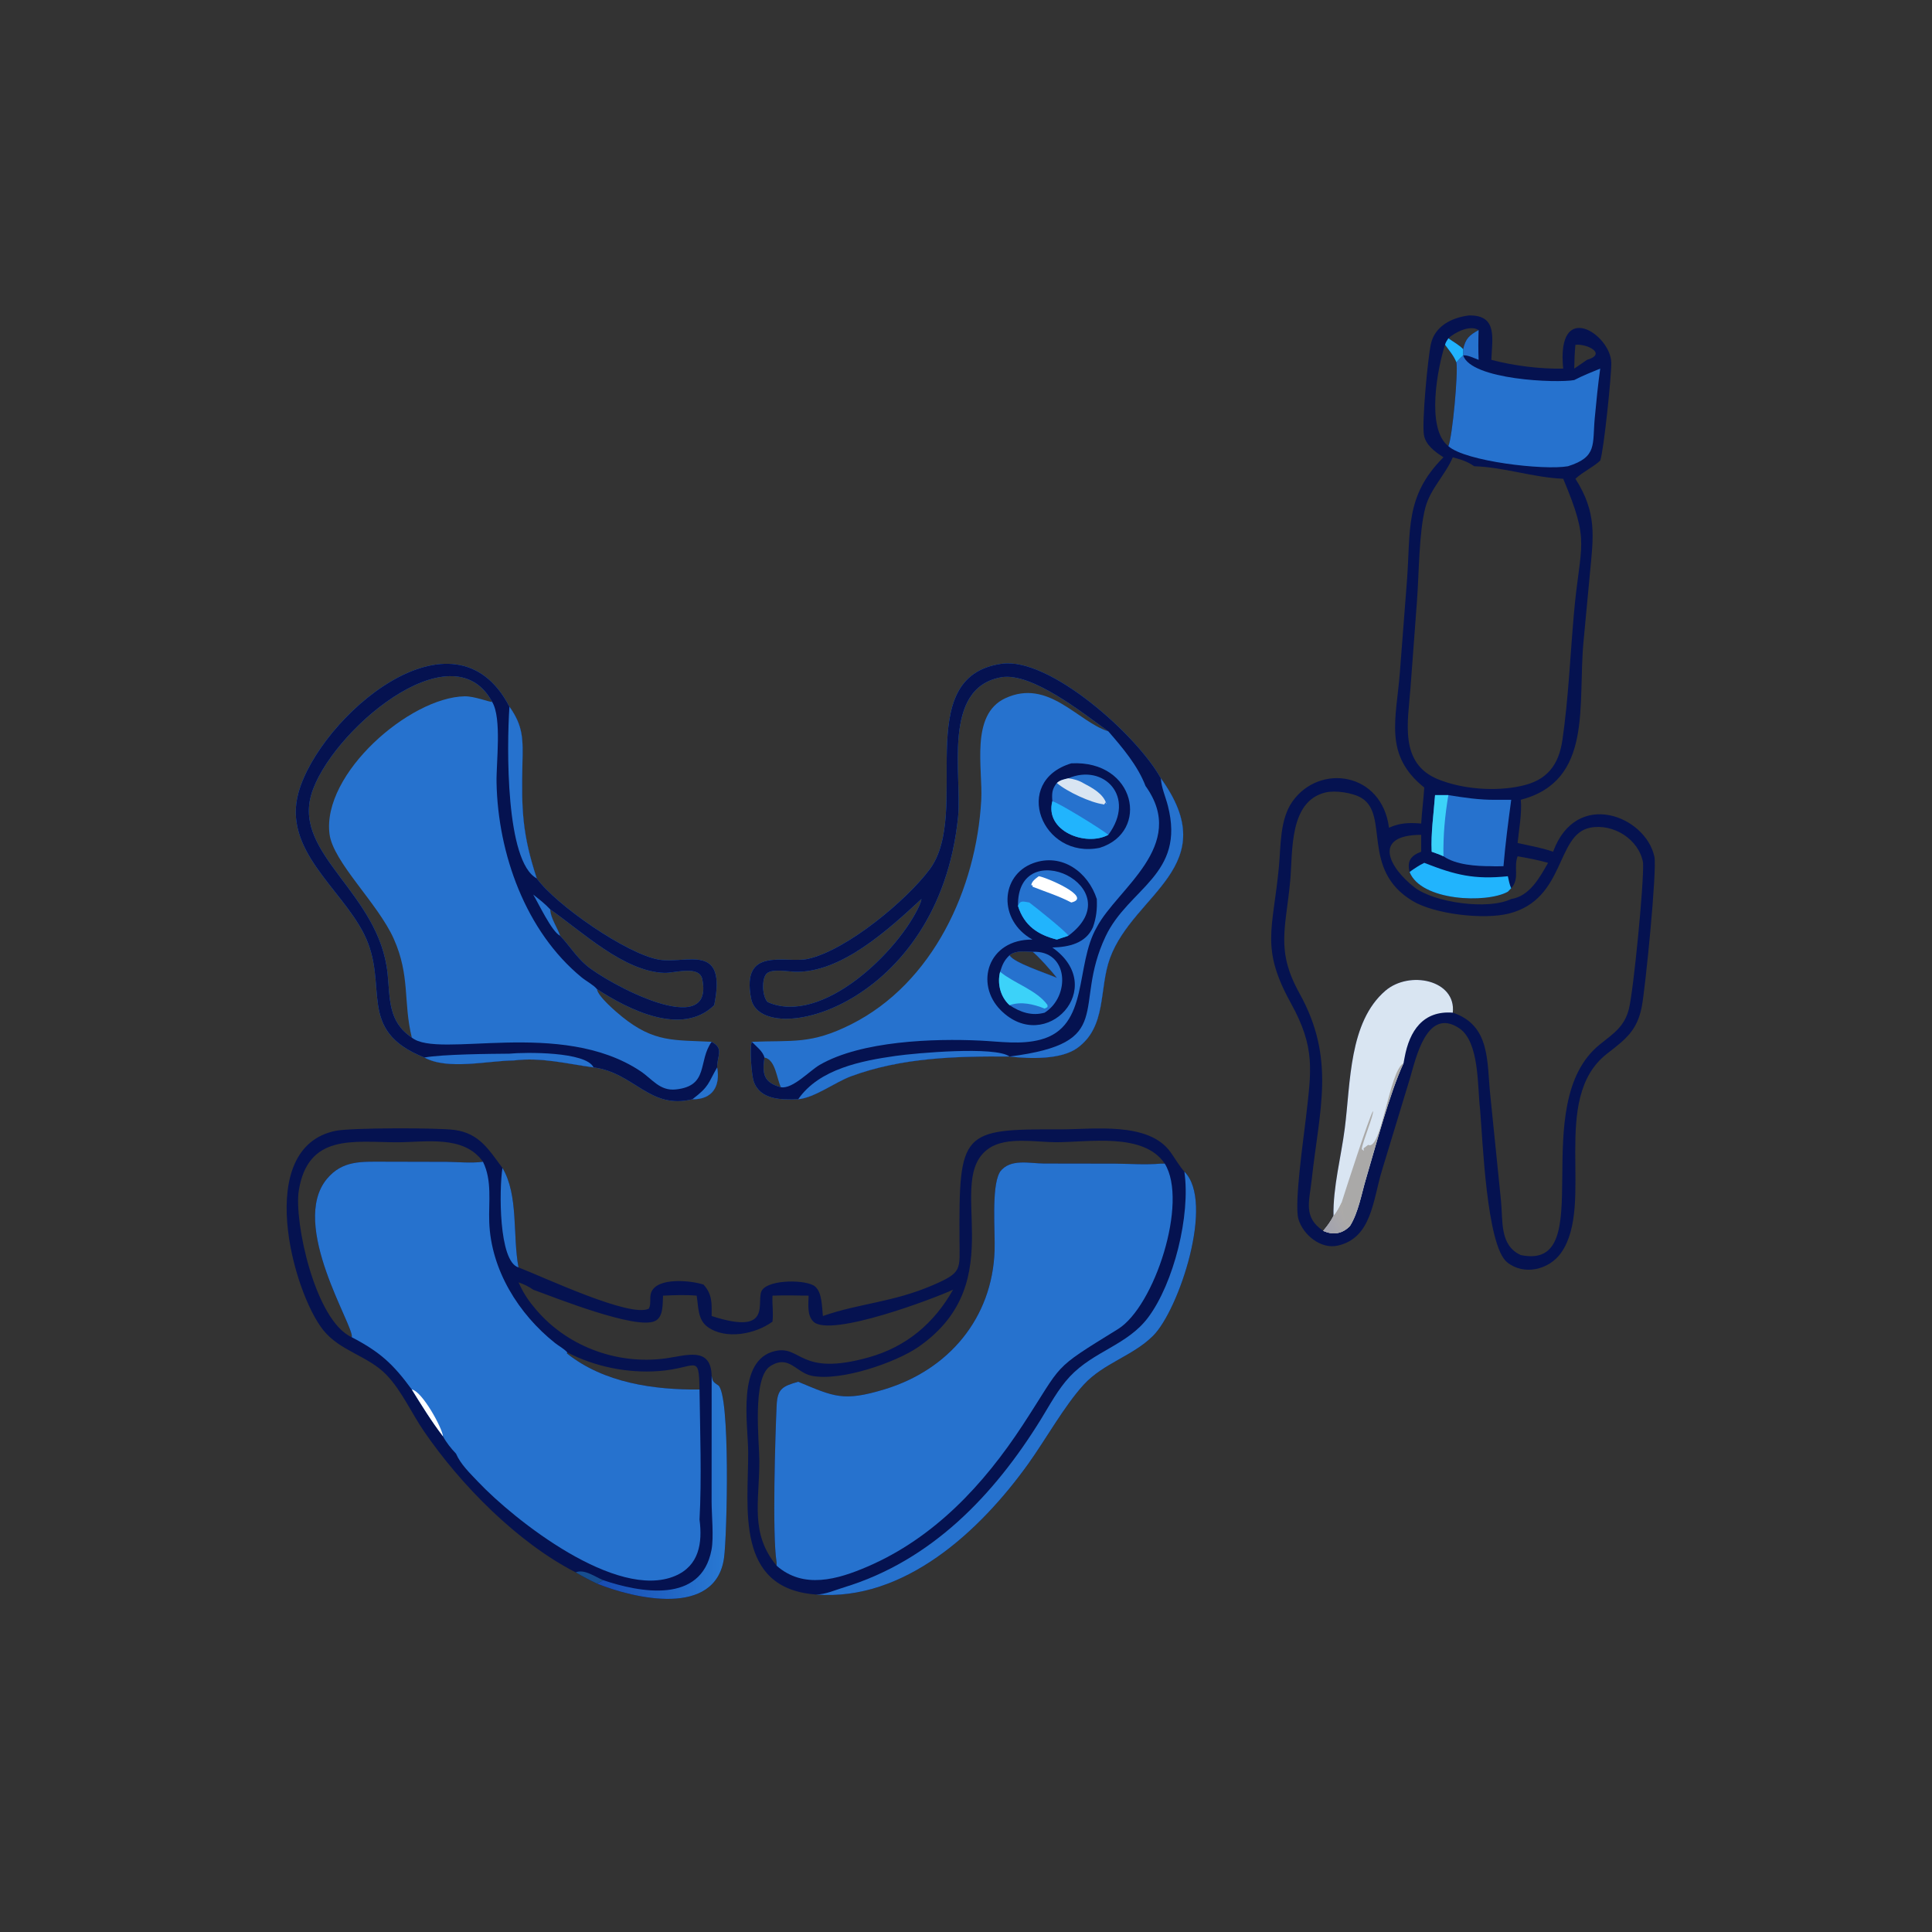 <svg xmlns="http://www.w3.org/2000/svg" xmlns:xlink="http://www.w3.org/1999/xlink" width="1024" height="1024"><rect width="100%" height="100%" fill="#333333" stroke="none"/><path fill="#051250" transform="scale(2 2)" d="M218.076 348.76C227.679 345.382 236.614 345.16 247.266 340.559C255.018 337.211 254.325 336.523 254.28 328.721C254.112 299.817 254.822 299.186 280.81 299.299C289.622 299.337 304.382 297.113 310.235 305.374C311.447 307.083 312.477 308.917 313.868 310.496C321.977 318.504 312.411 347.163 305.596 353.98C300.204 359.372 292.436 361.23 287.185 366.965C282.124 372.492 277.048 381.574 272.513 387.903C259.776 405.678 239.691 424.46 216.23 422.564C194.699 420.953 198.332 399.584 198.277 384.858C198.248 377.338 195.152 360.438 205.348 358.052C212.435 356.393 211.738 364.907 230.26 359.703C240.176 356.918 247.56 350.686 252.571 341.779C247.851 343.997 220.038 354.576 215.557 350.243C213.828 348.572 214.254 345.528 214.291 343.365C211.104 343.315 207.902 343.235 204.717 343.365C204.598 345.669 204.989 347.944 204.717 350.245C200.212 353.564 192.34 355.119 187.526 351.649C184.866 349.733 185.116 346.307 184.622 343.365C181.733 343.101 178.609 343.229 175.709 343.365C175.571 345.505 175.891 349.073 173.495 350.125C168.36 352.381 147.217 343.929 141.304 341.779C140.076 340.913 138.827 340.323 137.408 339.836C138.476 342.194 139.65 344.149 141.304 346.14C149.574 356.576 163.273 361.803 176.432 359.982C181.982 359.213 188.401 356.772 188.595 364.627C188.832 365.811 188.868 366.133 189.904 366.835L190.311 367.106C193.581 369.315 192.69 407.014 191.874 412.864C189.662 428.716 168.077 423.661 158.203 419.664C156.271 418.748 154.414 417.766 152.566 416.692C137.151 408.81 122.051 393.481 112.334 379.272C109.041 374.456 106.485 368.624 102.466 364.403C97.629 359.323 90.211 358.12 85.706 352.543C77.607 342.519 67.128 304.043 89.008 299.669C93.116 298.848 116.007 298.837 120.466 299.446C127.082 300.351 129.54 304.716 133.155 309.519C137.464 316.721 135.809 327.377 137.408 335.88C144.534 338.635 167.036 349.278 171.931 346.808C172.622 345.694 172.1 343.97 172.52 342.67C173.926 338.317 183.312 339.373 186.45 340.432C188.821 343.085 188.603 345.421 188.595 348.76C205.369 354.214 200.057 344.577 201.982 341.861C204.023 338.98 213.789 339.117 215.956 340.894C217.919 342.505 217.8 346.407 218.076 348.76ZM205.806 414.033C204.612 406.745 205.468 379.991 205.821 372.413C206.024 368.055 207.375 367.36 211.531 366.183C221.009 370.104 223.388 371.548 234.506 368.155C251.412 362.996 262.96 349.331 263.578 331.446C263.753 326.369 262.712 314.788 264.872 310.804L265.043 310.496C267.733 306.943 272.853 308.345 276.757 308.348L295.502 308.378C299.548 308.415 303.596 308.732 307.633 308.371L308.673 308.371C303.061 300.015 288.387 302.728 279.784 302.7C274.592 302.684 266.82 301.194 262.217 304.239C249.61 312.577 268.725 339.318 243.435 356.921C237.45 361.086 222.742 366.159 215.111 364.597C210.925 363.741 209.101 358.905 204.156 362.024C199.239 365.124 201.232 382.058 201.234 387.207C201.239 398.072 198.72 406.355 205.806 414.925L205.806 414.033ZM127.998 307.88C122.894 300.659 112.637 302.745 105.018 302.715C93.678 302.669 81.615 300.399 79.185 315.503C77.876 323.637 83.468 349.975 93.225 354.38C93.993 351.625 76.529 324.531 86.652 312.396C90.748 307.485 95.8 307.863 101.591 307.861L118.297 307.9C121.523 307.93 124.785 308.307 127.998 307.88ZM185.379 368.236C185.202 358.469 184.685 362.605 174.561 363.346C166.284 363.951 157.687 362.201 150.33 358.402L150.234 358.665C160.044 366.491 173.252 368.335 185.379 368.236Z"></path><path fill="#2672CE" transform="scale(2 2)" d="M313.868 310.496C321.977 318.504 312.411 347.163 305.596 353.98C300.204 359.372 292.436 361.23 287.185 366.965C282.124 372.492 277.048 381.574 272.513 387.903C259.776 405.678 239.691 424.46 216.23 422.564C218.829 422.543 221.219 421.411 223.668 420.665C246.833 413.611 263.439 396.226 275.809 376.205C278.212 372.314 280.386 368.14 283.537 364.785C289.881 358.031 298.783 356.468 304.266 349.147C311.052 340.084 315.562 322.076 313.868 310.496Z"></path><defs><linearGradient id="gradient_0" gradientUnits="userSpaceOnUse" x1="159.395" y1="394.868" x2="191.775" y2="395.061"><stop offset="0" stop-color="#184DB3"></stop><stop offset="1" stop-color="#2878D2"></stop></linearGradient></defs><path fill="url(#gradient_0)" transform="scale(2 2)" d="M188.595 364.627C188.832 365.811 188.868 366.133 189.904 366.835L190.311 367.106C193.581 369.315 192.69 407.014 191.874 412.864C189.662 428.716 168.077 423.661 158.203 419.664C158.768 419.417 159.29 419.067 159.819 418.751C169.558 422.043 185.83 425.143 188.557 410.719C189.193 407.356 188.587 401.583 188.582 397.896L188.595 364.627Z"></path><path fill="#2672CE" transform="scale(2 2)" d="M133.155 309.519C137.464 316.721 135.809 327.377 137.408 335.88C132.112 334.349 132.269 315.146 133.155 309.519Z"></path><path fill="#174E8F" transform="scale(2 2)" d="M152.566 416.692C154.859 415.732 157.732 417.893 159.819 418.751C159.29 419.067 158.768 419.417 158.203 419.664C156.271 418.748 154.414 417.766 152.566 416.692Z"></path><path fill="#2672CE" transform="scale(2 2)" d="M127.998 307.88C130.459 312.914 129.463 318.483 129.655 323.857C130.108 336.507 137.408 348.231 147.116 355.934C148.057 356.68 149.59 357.504 150.33 358.402L150.234 358.665C160.044 366.491 173.252 368.335 185.379 368.236C185.522 378.986 185.977 392.041 185.379 402.701C186.197 408.895 185.267 414.947 178.899 417.642C163.378 424.21 136.337 402.871 126.669 392.663C124.558 390.434 122.08 388.077 120.846 385.233C119.524 383.833 118.32 382.344 117.399 380.647C114.361 376.684 111.763 372.471 109.133 368.236C104.115 361.395 100.718 358.309 93.225 354.38C93.993 351.625 76.529 324.531 86.652 312.396C90.748 307.485 95.8 307.863 101.591 307.861L118.297 307.9C121.523 307.93 124.785 308.307 127.998 307.88Z"></path><path fill="white" transform="scale(2 2)" d="M109.133 368.236C111.895 368.69 117.209 378.425 117.399 380.647C114.361 376.684 111.763 372.471 109.133 368.236Z"></path><path fill="#2672CE" transform="scale(2 2)" d="M265.043 310.496C267.733 306.943 272.853 308.345 276.757 308.348L295.502 308.378C299.548 308.415 303.596 308.732 307.633 308.371L308.673 308.371C314.98 318.557 305.934 346.253 296.274 352.222C278.312 363.322 282.037 360.84 271.056 377.619C260.66 393.506 247.551 407.572 229.853 415.183C222.01 418.556 212.953 421.226 205.806 414.925L205.806 414.033C204.612 406.745 205.468 379.991 205.821 372.413C206.024 368.055 207.375 367.36 211.531 366.183C221.009 370.104 223.388 371.548 234.506 368.155C251.412 362.996 262.96 349.331 263.578 331.446C263.753 326.369 262.712 314.788 264.872 310.804L265.043 310.496Z"></path><path fill="#051250" transform="scale(2 2)" d="M389.251 83.603C396.966 83.412 395.427 89.74 395.223 95.365C401.12 96.927 408.183 97.812 414.262 97.687C412.415 79.197 426.815 88.5 427.013 96.124C427.092 99.184 425.045 119.364 424.071 122.069C422.076 123.892 419.545 125.012 417.5 126.874C423.261 135.916 422.284 142.133 421.337 152.06L419.658 169.922C418.039 186.828 422.294 206.9 403.023 211.952C403.36 215.559 402.538 219.765 402.179 223.394C405.347 224.141 408.509 224.628 411.589 225.717C417.745 208.924 436.153 216.241 438.432 227.047C439.163 230.515 436.027 262.03 435.082 266.817C433.827 273.182 430.789 275.425 425.857 279.262C410.58 291.149 422.792 319.137 413.698 332.022C410.53 336.51 403.844 338.119 399.398 334.513C393.899 330.054 392.908 301.469 392.229 293.929C391.524 288.13 392.121 276.119 386.715 272.499C378.078 266.716 375.176 280.684 373.698 285.62L366.229 310.195C363.81 318.148 363.524 328.079 354.495 330.107C349.987 331.119 345.261 327.174 344.084 323.01C342.946 318.984 345.475 301.555 346.091 296.171C347.532 283.578 348.597 277.62 342.118 265.886C333.996 251.176 337.328 246.451 338.921 229.741C339.453 224.162 339.132 217.172 342.529 212.378C349.69 202.274 366.198 204.585 368.098 219.355C371.065 218.029 373.446 217.997 376.63 218.242C376.818 215.067 377.249 211.897 377.444 208.712C366.618 200.022 370.022 190.675 370.982 178.12L372.834 154.203C373.9 140.7 372.165 131.507 382.531 121.19C380.324 119.743 377.768 117.964 377.342 115.165C376.807 111.644 378.388 94.86 379.199 91.164C380.235 86.444 384.699 84.172 389.251 83.603ZM403.023 332.608C424.22 336.963 404.135 292.636 424.045 276.73C427.587 273.901 430.512 272.042 431.676 267.382C432.908 262.449 435.661 234.242 435.436 228.66C434.364 222.402 427.503 218.127 421.366 219.358C412.289 221.179 414.945 238.242 399.937 242.088C393.278 243.795 380.215 242.287 374.356 238.767C360.604 230.506 368.216 216.065 360.864 211.501C358.57 210.078 353.862 209.387 351.268 210.013C341.552 212.355 342.625 225.687 341.927 233.329C340.774 245.968 338.028 251.816 344.361 263.217C354.064 280.686 349.622 294.086 347.602 312.748C346.994 318.367 345.302 322.604 350.666 326.179C351.741 324.941 352.646 323.696 353.39 322.233C353.239 314.598 355.416 306.581 356.384 299.005C357.939 286.84 357.478 270.867 367.129 262.565C373.502 257.084 385.942 259.705 385.006 268.369C395.099 271.724 393.997 281.508 394.944 290.248L397.791 318.338C398.318 323.66 397.386 330.025 403.023 332.608ZM385.006 121.19C383.014 125.883 379.076 129.49 377.739 134.499C376.019 140.944 376.053 152.252 375.508 159.332L373.795 182.263C373.153 191.138 370.659 202.283 381.123 206.529C387.585 209.151 396.259 209.797 403.023 208.307C410.048 206.852 413.104 202.681 414.067 196.037C415.651 185.1 416.118 173.82 417.086 162.804C418.769 143.667 421.548 144.181 414.262 126.874C406.33 126.563 398.678 123.809 390.684 123.558C388.784 122.243 387.183 121.784 385.006 121.19ZM373.553 231.082C372.833 228.149 373.914 226.744 376.63 225.717L376.63 221.238C363.494 221.28 368.143 229.995 374.91 235.198C380.016 239.124 394.21 241.272 400.491 238.245C405.404 237.474 408.032 232.548 410.256 228.66C407.59 227.893 404.906 227.406 402.179 226.923C401.043 230.022 402.817 232.743 400.491 235.398L399.597 236.316C393.954 239.455 376.555 238.802 373.553 231.082ZM383.83 89.647C385.092 90.556 386.699 91.405 387.757 92.525C388.381 89.779 389.314 88.854 391.853 87.475C389.527 85.992 385.58 88.087 383.83 89.647ZM417.189 97.687L420.571 95.365C425.977 93.776 420.585 91.028 417.5 91.379C417.299 93.487 417.218 95.57 417.189 97.687ZM382.948 91.379C381 97.299 377.815 113.577 383.83 118.236C384.912 115.848 386.479 98.519 385.955 96.03C385.314 94.344 384.008 92.829 382.948 91.379Z"></path><path fill="#2672CE" transform="scale(2 2)" d="M387.757 94.19C389.895 100.667 412.529 101.581 417.189 100.722C419.436 99.548 421.727 98.638 424.071 97.687C423.472 102.023 423.039 106.392 422.63 110.75C421.967 117.818 423.362 121.092 415.531 123.558C409.142 124.695 388.314 122.266 383.83 118.236C384.912 115.848 386.479 98.519 385.955 96.03C386.516 95.365 387.121 94.783 387.757 94.19Z"></path><path fill="#D9E5F2" transform="scale(2 2)" d="M353.39 322.233C353.239 314.598 355.416 306.581 356.384 299.005C357.939 286.84 357.478 270.867 367.129 262.565C373.502 257.084 385.942 259.705 385.006 268.369C377.126 267.76 373.51 273.19 372.221 280.314L371.953 281.754C368.247 289.759 364.613 303.606 362.015 312.334C360.81 316.379 359.996 321.316 357.767 324.892C355.735 326.967 353.315 327.388 350.666 326.179C351.741 324.941 352.646 323.696 353.39 322.233Z"></path><path fill="#AAA9A8" transform="scale(2 2)" d="M355.519 318.765C356.476 315.699 362.929 295.768 363.865 294.429C364.099 295.455 361.109 302.512 360.866 304.578L361.058 304.247L360.865 304.514L361.446 305.004L361.352 304.318L362.592 303.397C366.118 305.129 368.132 283.834 371.953 281.754C368.247 289.759 364.613 303.606 362.015 312.334C360.81 316.379 359.996 321.316 357.767 324.892C355.735 326.967 353.315 327.388 350.666 326.179C351.741 324.941 352.646 323.696 353.39 322.233C354.341 321.18 354.898 320.024 355.519 318.765Z"></path><defs><linearGradient id="gradient_1" gradientUnits="userSpaceOnUse" x1="357.184" y1="321.597" x2="351.348" y2="324.819"><stop offset="0" stop-color="#ADABA7"></stop><stop offset="1" stop-color="#A3A3AE"></stop></linearGradient></defs><path fill="url(#gradient_1)" transform="scale(2 2)" d="M353.39 322.233C354.341 321.18 354.898 320.024 355.519 318.765L355.934 319.265C355.689 321.575 356.118 323.273 357.767 324.892C355.735 326.967 353.315 327.388 350.666 326.179C351.741 324.941 352.646 323.696 353.39 322.233Z"></path><path fill="#2672CE" transform="scale(2 2)" d="M380.306 210.718L383.83 210.718C387.985 211.373 392.195 212.024 396.414 211.952L400.491 211.952C399.701 217.777 398.929 223.694 398.436 229.549C397.37 229.562 396.287 229.616 395.223 229.549C391.257 229.558 385.889 229.226 382.531 226.923C381.527 226.451 380.452 226.103 379.411 225.717C379.175 220.726 379.946 215.695 380.306 210.718Z"></path><path fill="#3CD2F9" transform="scale(2 2)" d="M380.306 210.718L383.83 210.718C382.921 216.15 382.426 221.402 382.531 226.923C381.527 226.451 380.452 226.103 379.411 225.717C379.175 220.726 379.946 215.695 380.306 210.718Z"></path><path fill="#21B4FD" transform="scale(2 2)" d="M377.444 228.66C385.697 231.908 390.719 233.132 399.597 232.211C399.84 233.251 400.023 234.435 400.491 235.398L399.597 236.316C393.954 239.455 376.555 238.802 373.553 231.082C374.821 230.17 376.037 229.343 377.444 228.66Z"></path><path fill="#2672CE" transform="scale(2 2)" d="M387.757 92.525C388.381 89.779 389.314 88.854 391.853 87.475C391.764 90.119 391.739 92.72 391.853 95.365C390.73 94.959 388.892 94.006 387.757 94.19L387.757 92.525Z"></path><path fill="#21B4FD" transform="scale(2 2)" d="M382.948 91.379C383.088 90.732 383.484 90.202 383.83 89.647C385.092 90.556 386.699 91.405 387.757 92.525L387.757 94.19L387.757 94.19C387.121 94.783 386.516 95.365 385.955 96.03C385.314 94.344 384.008 92.829 382.948 91.379Z"></path><path fill="#2672CE" transform="scale(2 2)" d="M112.473 280.253C94.108 272.958 103.386 261.212 96.442 247.456C90.324 235.336 74.853 225.193 79.115 210.003C84.704 190.088 120.322 158.96 135.003 187.272C138.742 192.522 138.587 196.054 138.451 202.328C138.188 214.515 138.366 220.956 142.251 232.792C147.344 239.845 166.211 252.911 174.703 254.325C181.91 255.525 192.72 249.585 189.266 266.387C180.649 274.792 166.471 267.479 158.203 262.128C158.409 264.032 163.354 268.24 164.91 269.489C173.398 276.303 178.564 275.576 188.595 276.086C191.949 277.893 190.015 279.777 190.049 282.878C190.956 287.777 188.842 291.432 183.498 291.312C172.189 294.158 168.072 284.241 157.299 282.878C150.164 281.907 143.601 280.145 136.229 281.021C129.239 281.097 118.629 283.657 112.473 280.253ZM130.423 186.004C119.739 166.156 87.126 194.372 82.46 210.672C77.894 226.623 100.545 236.679 102.716 258.031C103.393 264.68 102.806 270.755 109.133 274.969C106.804 265.439 108.764 258.665 104.331 248.753C100.138 239.376 88.27 228.465 87.325 221.024C85.301 205.086 108.509 184.834 123.122 184.529C125.724 184.475 129.675 186.088 130.423 186.004ZM148.437 247.987C150.906 250.559 152.579 253.417 155.351 255.801C160.823 260.506 189.476 276.047 186.112 259.494C185.344 255.714 178.744 257.902 176.086 257.824C165.357 257.508 154.151 246.796 145.809 240.995C145.865 243.28 147.7 245.799 148.437 247.987Z"></path><path fill="#051250" transform="scale(2 2)" d="M112.473 280.253C94.108 272.958 103.386 261.212 96.442 247.456C90.324 235.336 74.853 225.193 79.115 210.003C84.704 190.088 120.322 158.96 135.003 187.272C138.742 192.522 138.587 196.054 138.451 202.328C138.188 214.515 138.366 220.956 142.251 232.792C147.344 239.845 166.211 252.911 174.703 254.325C181.91 255.525 192.72 249.585 189.266 266.387C180.649 274.792 166.471 267.479 158.203 262.128C157.28 261.004 155.316 259.981 154.143 259.018C139.261 246.808 131.963 226.195 131.589 207.407C131.482 202.05 133.034 190.313 130.423 186.004C119.739 166.156 87.126 194.372 82.46 210.672C77.894 226.623 100.545 236.679 102.716 258.031C103.393 264.68 102.806 270.755 109.133 274.969C116.177 280.741 148.591 269.777 169.736 283.875C172.866 285.961 174.848 289.161 179.089 288.715C187.959 287.781 184.898 281.236 188.595 276.086C191.949 277.893 190.015 279.777 190.049 282.878C190.956 287.777 188.842 291.432 183.498 291.312C172.189 294.158 168.072 284.241 157.299 282.878C150.164 281.907 143.601 280.145 136.229 281.021C129.239 281.097 118.629 283.657 112.473 280.253ZM148.437 247.987C150.906 250.559 152.579 253.417 155.351 255.801C160.823 260.506 189.476 276.047 186.112 259.494C185.344 255.714 178.744 257.902 176.086 257.824C165.357 257.508 154.151 246.796 145.809 240.995C145.865 243.28 147.7 245.799 148.437 247.987Z"></path><path fill="#2672CE" transform="scale(2 2)" d="M135.003 187.272C138.742 192.522 138.587 196.054 138.451 202.328C138.188 214.515 138.366 220.956 142.251 232.792C133.945 228.392 134.292 197.909 135.003 187.272Z"></path><path fill="#2672CE" transform="scale(2 2)" d="M135.003 279.233C139.18 278.826 155.328 278.646 157.299 282.878C150.164 281.907 143.601 280.145 136.229 281.021C129.239 281.097 118.629 283.657 112.473 280.253C117.295 279.375 129.975 279.277 135.003 279.233Z"></path><path fill="#2672CE" transform="scale(2 2)" d="M190.049 282.878C190.956 287.777 188.842 291.432 183.498 291.312C188.037 287.871 187.617 287.08 190.049 282.878Z"></path><path fill="#2672CE" transform="scale(2 2)" d="M141.304 237.069C142.869 238.313 144.454 239.518 145.809 240.995C145.865 243.28 147.7 245.799 148.437 247.987C146.239 246.941 142.744 239.471 141.304 237.069Z"></path><path fill="#2672CE" transform="scale(2 2)" d="M293.718 193.812C287.259 189.213 273.435 178.03 265.306 179.486C249.482 182.322 255.001 205.503 253.903 216.457C248.835 267.015 201.688 278.307 199.048 264.623C196.344 250.61 208.231 255.384 214.028 254.126C224.279 251.9 240.221 238.64 246.368 230.395C257.617 215.308 240.9 179.294 265.501 175.894C278.229 174.135 301.374 194.889 307.633 206.256C324.557 229.655 300.466 236.713 294.157 253.916C291.184 262.023 293.391 272.059 285.488 277.742C281.163 280.853 272.906 280.611 267.543 279.992L267.543 279.992C253.404 279.877 239.013 280.257 225.572 285.213C221.207 286.823 215.997 290.884 211.531 291.312C207.159 291.467 201.465 291.548 199.743 286.582C199.17 284.931 198.582 277.469 199.246 276.086C210.263 275.664 214.936 276.785 225.514 271.485C247.293 260.571 258.745 235.47 260.041 212.024C260.497 203.773 257.02 189.426 266.396 185.05C277.852 179.703 285.641 191.305 293.718 193.812ZM206.958 288.142C205.816 285.851 205.548 280.814 202.584 280.253C201.952 284.672 202.408 286.878 206.958 288.142ZM203.419 265.559C217.779 271.978 238.268 252.048 243.722 239.797C243.94 239.309 244.147 238.786 244.181 238.245C235.617 246.142 222.857 258.044 210.413 257.52C208.712 257.448 204.572 256.695 203.201 257.981C201.774 259.321 201.967 264.041 203.419 265.559ZM280.076 259.149C279.343 258.091 274.552 252.672 273.614 252.241C271.542 252.178 269.289 251.796 267.543 253.147C268.494 255.086 277.151 257.855 280.076 259.149Z"></path><path fill="#051250" transform="scale(2 2)" d="M293.718 193.812C287.259 189.213 273.435 178.03 265.306 179.486C249.482 182.322 255.001 205.503 253.903 216.457C248.835 267.015 201.688 278.307 199.048 264.623C196.344 250.61 208.231 255.384 214.028 254.126C224.279 251.9 240.221 238.64 246.368 230.395C257.617 215.308 240.9 179.294 265.501 175.894C278.229 174.135 301.374 194.889 307.633 206.256C324.557 229.655 300.466 236.713 294.157 253.916C291.184 262.023 293.391 272.059 285.488 277.742C281.163 280.853 272.906 280.611 267.543 279.992L267.543 279.992C253.404 279.877 239.013 280.257 225.572 285.213C221.207 286.823 215.997 290.884 211.531 291.312C207.159 291.467 201.465 291.548 199.743 286.582C199.17 284.931 198.582 277.469 199.246 276.086C200.372 277.276 202.187 278.603 202.584 280.253C201.952 284.672 202.408 286.878 206.958 288.142C210.142 288.606 214.503 283.782 217.243 282.197C228.259 275.821 247.507 275.184 259.745 275.768C265.039 276.021 270.513 276.895 275.718 275.524C288.791 272.082 284.774 255.879 290.663 245.716C295.996 235.541 314.981 224.13 303.585 208.307C301.517 202.898 297.484 198.145 293.718 193.812ZM203.419 265.559C217.779 271.978 238.268 252.048 243.722 239.797C243.94 239.309 244.147 238.786 244.181 238.245C235.617 246.142 222.857 258.044 210.413 257.52C208.712 257.448 204.572 256.695 203.201 257.981C201.774 259.321 201.967 264.041 203.419 265.559Z"></path><path fill="#2672CE" transform="scale(2 2)" d="M307.633 206.256C324.557 229.655 300.466 236.713 294.157 253.916C291.184 262.023 293.391 272.059 285.488 277.742C281.163 280.853 272.906 280.611 267.543 279.992C296.146 276.343 284.07 267.071 292.979 248.182C299.041 235.329 314.219 231.897 309.497 213.534C308.876 211.118 307.789 208.771 307.633 206.256Z"></path><path fill="#2672CE" transform="scale(2 2)" d="M211.531 291.312C217.084 283.263 228.361 281.105 237.377 279.824C242.659 279.074 263.797 277.183 267.543 279.992C253.404 279.877 239.013 280.257 225.572 285.213C221.207 286.823 215.997 290.884 211.531 291.312Z"></path><path fill="#051250" transform="scale(2 2)" d="M273.614 248.997C264.445 243.893 265.082 231.934 273.822 228.744C281.442 225.963 288.382 231.146 290.663 238.245C290.787 240.857 290.534 243.242 289.639 245.716C287.753 250.019 283.202 250.989 278.881 251.1C293.918 261.69 277.171 279.669 265.219 267.73C258.239 260.756 261.797 248.892 273.614 248.997ZM280.076 259.149C279.343 258.091 274.552 252.672 273.614 252.241C271.542 252.178 269.289 251.796 267.543 253.147C268.494 255.086 277.151 257.855 280.076 259.149Z"></path><path fill="#2672CE" transform="scale(2 2)" d="M269.78 240.095C269.436 220.692 300.309 235.162 283.124 247.987L280.076 248.997C275.046 247.732 271.408 245.303 269.78 240.095Z"></path><path fill="#21B4FD" transform="scale(2 2)" d="M269.78 240.095C270.353 238.475 271.238 238.947 272.769 239.171C274.203 240.217 282.722 247.023 283.124 247.987L280.076 248.997C275.046 247.732 271.408 245.303 269.78 240.095Z"></path><path fill="white" transform="scale(2 2)" d="M275.285 232.211C276.89 232.331 289.827 237.785 283.901 239.171C280.531 237.405 277.183 236.385 273.671 234.995L273.579 234.523L273.279 234.672L273.286 234.686C273.339 233.582 274.488 232.821 275.285 232.211Z"></path><path fill="#2672CE" transform="scale(2 2)" d="M273.614 252.241C283.209 251.772 283.741 264.018 276.843 268.369C273.455 269.313 270.395 268.261 267.543 266.387C265.124 264.194 264.232 260.668 265.043 257.54C265.625 255.665 266.099 254.518 267.543 253.147C268.494 255.086 277.151 257.855 280.076 259.149C279.343 258.091 274.552 252.672 273.614 252.241Z"></path><path fill="#3CD2F9" transform="scale(2 2)" d="M265.043 257.54C268.753 260.6 274.805 262.416 277.592 266.336L277.607 266.87C277.355 267.022 277.117 267.183 276.843 267.29C273.873 266.104 270.624 265.322 267.543 266.387C265.124 264.194 264.232 260.668 265.043 257.54Z"></path><path fill="#051250" transform="scale(2 2)" d="M283.901 202.295C300.929 201.378 304.834 220.477 291.448 224.679C276.097 227.84 268.024 207.098 283.901 202.295Z"></path><path fill="#2672CE" transform="scale(2 2)" d="M283.124 206.256C292.491 202.252 301.188 211.155 293.718 221.238C287.687 224.466 276.81 220.199 278.881 212.334C278.735 210.304 278.77 209.114 280.076 207.5C280.949 206.705 282.015 206.521 283.124 206.256Z"></path><path fill="#21B4FD" transform="scale(2 2)" d="M278.881 212.334C280.49 212.686 292.147 219.871 293.718 221.238C287.687 224.466 276.81 220.199 278.881 212.334Z"></path><path fill="#D9E5F2" transform="scale(2 2)" d="M283.124 206.256C284.506 206.448 285.821 206.772 287.025 207.5C289.363 208.731 292.443 210.328 293.213 213.071L293.226 212.841L292.997 212.638L292.562 213.239L292.321 213.134C289.132 212.73 282.757 209.826 280.076 207.5C280.949 206.705 282.015 206.521 283.124 206.256Z"></path></svg>